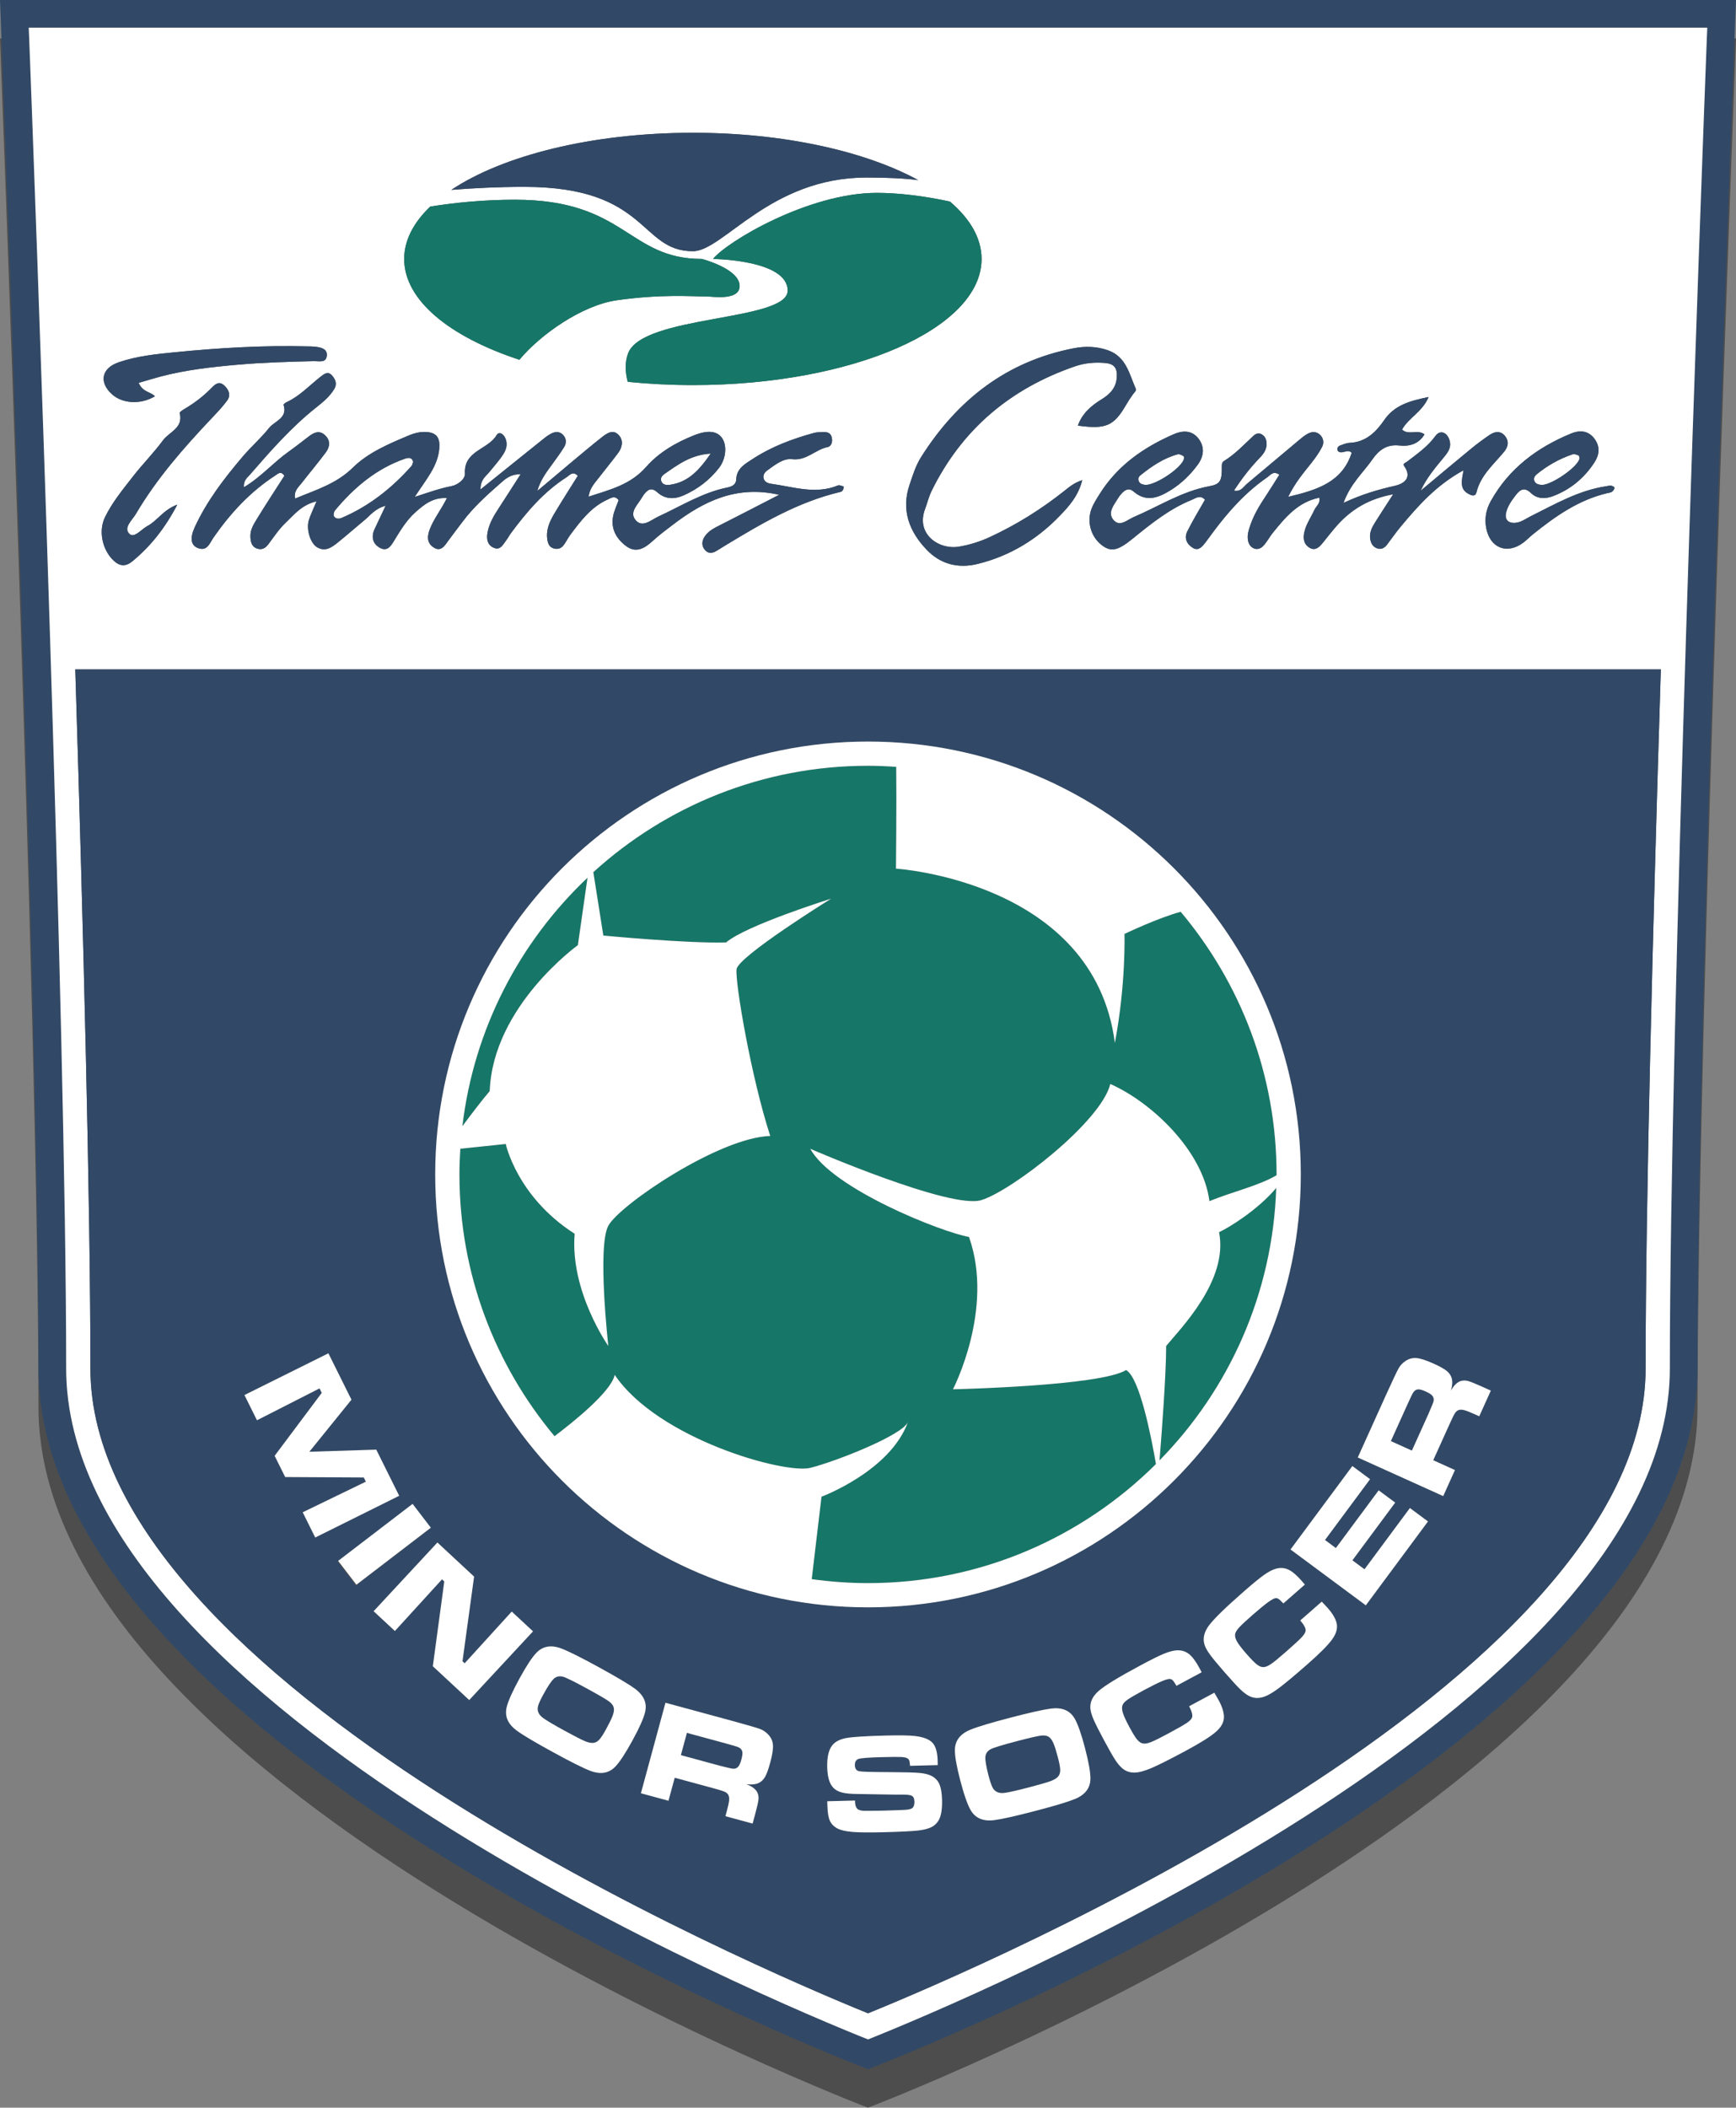 <?xml version="1.0" encoding="utf-8"?>
<!-- Generator: Adobe Illustrator 16.0.0, SVG Export Plug-In . SVG Version: 6.00 Build 0)  -->
<!DOCTYPE svg PUBLIC "-//W3C//DTD SVG 1.1//EN" "http://www.w3.org/Graphics/SVG/1.1/DTD/svg11.dtd">
<svg version="1.1" id="Layer_2" xmlns="http://www.w3.org/2000/svg" xmlns:xlink="http://www.w3.org/1999/xlink" x="0px" y="0px"
	 width="180.5px" height="219.094px" viewBox="0 0 180.5 219.094" enable-background="new 0 0 180.5 219.094" xml:space="preserve">
<rect x="0" y="0" width="180.5" height="219.094" fill="#808080" stroke="none"/>
<path opacity="0.4" d="M0,4c0,0,4,102.25,4,142.25s86.25,72.844,86.25,72.844s86.25-32.844,86.25-72.844S180.5,4,180.5,4H0z"/>
<g>
	<path fill="#314967" d="M0,0c0,0,4,102.25,4,142.25s86.25,72.844,86.25,72.844s86.25-32.844,86.25-72.844S180.5,0,180.5,0H0z
		 M173.62,142.25c0,35.305-73.74,65.906-83.37,69.749C80.629,208.157,6.88,177.538,6.88,142.25c0-35.758-3.231-122.188-3.887-139.37
		h174.514C176.851,20.062,173.62,106.492,173.62,142.25z"/>
	<path fill="#FFFFFF" d="M160.311,50.409c1.011,0.003,3.627-1.783,3.91-2.691c0.035-0.11-0.022-0.34-0.101-0.375
		c-0.188-0.085-0.441-0.174-0.619-0.114c-1.35,0.457-2.579,1.145-3.686,2.044c-0.242,0.196-0.418,0.457-0.261,0.766
		C159.7,50.326,160.008,50.386,160.311,50.409z"/>
	<path fill="#FFFFFF" d="M69.654,50.394c1.892-0.263,3.045-1.508,4.24-3.245c-2.076,0.132-3.413,1.156-4.777,2.098
		c-0.229,0.158-0.481,0.403-0.37,0.74C68.892,50.424,69.313,50.442,69.654,50.394z"/>
	<path fill="#FFFFFF" d="M119.08,50.407c1.02,0.04,3.541-1.589,3.983-2.591c0.052-0.118,0.056-0.363-0.009-0.403
		c-0.176-0.109-0.426-0.235-0.602-0.188c-1.461,0.398-2.69,1.231-3.854,2.164c-0.169,0.134-0.306,0.32-0.217,0.582
		C118.5,50.313,118.789,50.357,119.08,50.407z"/>
	<path fill="#FFFFFF" d="M42.093,47.687c-2.97,1.034-5.275,2.988-7.258,5.362c-0.121,0.145-0.194,0.472-0.113,0.612
		c0.162,0.281,0.51,0.301,0.793,0.179c2.857-1.217,5.228-3.098,7.276-5.405c0.09-0.102,0.106-0.268,0.165-0.42
		C42.841,47.483,42.397,47.582,42.093,47.687z"/>
	<path fill="#FFFFFF" d="M2.993,2.88C3.649,20.062,6.88,106.492,6.88,142.25c0,35.288,73.749,65.907,83.371,69.749
		c9.629-3.843,83.37-34.444,83.37-69.749c0-35.758,3.23-122.188,3.887-139.37H2.993z M163.362,45.061
		c0.836-0.343,1.751-0.348,2.416,0.542c0.638,0.855,0.502,1.703-0.018,2.495c-1.046,1.598-2.468,2.781-4.257,3.465
		c-0.793,0.303-1.647,0.334-2.313-0.304c-0.706-0.675-1.152-0.369-1.626,0.256c-0.407,0.538-0.797,1.076-0.961,1.745
		c-0.178,0.72,0.177,1.137,0.916,1.091c0.628-0.038,1.102-0.42,1.631-0.684c2.526-1.259,4.984-2.689,7.841-3.119
		c0.288-0.044,0.577-0.173,0.886,0.137c-0.142,0.526-0.473,0.511-0.742,0.573c-2.986,0.698-5.414,2.405-7.747,4.28
		c-0.348,0.28-0.656,0.612-1.014,0.876c-1.676,1.243-3.436,0.566-3.842-1.5c-0.189-0.973-0.034-1.918,0.462-2.808
		C156.891,48.694,159.832,46.511,163.362,45.061z M124.653,45.648c0.575,0.789,0.567,1.738-0.142,2.69
		c-0.759,1.022-1.675,1.915-2.756,2.592c-1.243,0.779-2.544,1.335-3.89,0.165c-0.438-0.379-0.817-0.23-1.167,0.122
		c-0.156,0.158-0.305,0.333-0.417,0.523c-0.417,0.694-1.127,1.478-0.569,2.234c0.661,0.896,1.456,0.077,2.173-0.229
		c2.595-1.104,4.987-2.671,7.836-3.197c1.192-0.22,1.331-0.578,1.317-2.104c-0.004-0.278,0.065-0.426,0.217-0.518
		c1.161-0.706,2.071-1.698,3.053-2.608c0.226-0.208,0.502-0.344,0.809-0.201c0.366,0.171,0.536,0.492,0.57,0.892
		c0.055,0.653-0.268,1.128-0.698,1.574c-0.983,1.019-1.851,2.128-2.691,3.418c0.732,0.146,0.982-0.4,1.34-0.698
		c1.829-1.525,3.646-3.065,5.474-4.594c0.284-0.238,0.578-0.48,0.905-0.646c0.42-0.212,0.875-0.212,1.24,0.142
		c0.36,0.351,0.413,0.839,0.21,1.239c-0.3,0.591-0.692,1.146-1.106,1.667c-0.834,1.047-1.704,2.064-2.422,3.536
		c3.054-0.72,5.625-1.544,6.603-4.583c-0.341-0.337-0.699-0.068-1.049-0.047c-0.24,0.015-0.443-0.093-0.447-0.355
		c-0.001-0.108,0.116-0.278,0.218-0.318c0.347-0.132,0.708-0.294,1.07-0.309c1.677-0.073,2.732-1.124,3.584-2.36
		c1.071-1.556,2.63-2,4.622-2.405c-0.659,1.553-2.07,2.144-2.764,3.383c0.674,0.641,1.588-0.057,2.336,0.499
		c-0.607,1.016-1.586,1.277-2.622,1.158c-1.313-0.15-2.137,0.494-2.801,1.451c-0.943,1.363-2.263,2.488-3.001,4.516
		c1.964-0.915,3.642-1.392,5.358-1.779c0.877-0.198,1.836-0.799,0.955-2.049c-0.188-0.268,0.134-0.333,0.28-0.446
		c1.06-0.815,2.156-1.565,2.968-2.686c0.487-0.672,1.213-0.378,1.461,0.442c0.235,0.775-0.186,1.289-0.613,1.808
		c-0.878,1.064-1.771,2.116-2.382,3.441c1.742-1.452,3.477-2.914,5.229-4.353c0.633-0.519,1.292-1.01,1.971-1.466
		c0.552-0.369,1.159-0.409,1.595,0.167c0.412,0.542,0.299,1.096-0.137,1.624c-1.077,1.306-2.424,2.424-2.855,4.186
		c-0.125,0.508-0.521,0.347-0.881,0.144c-0.886-0.5-0.66-1.345-0.469-2.424c-2.832,1.551-4.686,3.655-6.49,5.81
		c-0.526,0.627-0.989,1.307-1.488,1.955c-0.248,0.323-0.597,0.485-0.98,0.358c-0.463-0.154-0.684-0.541-0.749-1.019
		c-0.087-0.638,0.19-1.167,0.507-1.676c0.547-0.875,1.113-1.737,1.886-2.935c-2.539,0.472-4.3,1.556-5.769,3.168
		c-0.551,0.605-1.041,1.266-1.563,1.899c-0.344,0.418-0.743,0.827-1.321,0.515c-0.583-0.315-0.73-0.873-0.608-1.529
		c0.168-0.904,0.708-1.634,1.08-2.442c0.175-0.38,0.62-0.638,0.51-1.256c-2.221,0.443-3.532,2.04-4.834,3.641
		c-0.375,0.46-0.64,1.022-1.061,1.428c-0.557,0.536-1.345,0.208-1.515-0.564c-0.135-0.613,0.068-1.181,0.264-1.74
		c0.396-1.136,1.044-2.138,1.702-3.135c0.44-0.667,0.856-1.348,1.283-2.019c-0.649-0.443-0.924,0.042-1.254,0.269
		c-2.238,1.54-4.021,3.533-5.632,5.693c-0.267,0.358-0.521,0.727-0.795,1.08c-0.325,0.418-0.701,0.91-1.281,0.583
		c-0.632-0.355-0.966-1.005-0.622-1.705c0.557-1.13,1.221-2.206,1.847-3.315c-0.499-0.553-0.951-0.157-1.394,0.021
		c-2.314,0.936-4.229,2.486-6.139,4.037c-1.5,1.217-2.2,1.386-3.136,0.705c-1.146-0.835-1.647-2.413-1.134-3.793
		c0.205-0.552,0.539-1.063,0.854-1.567c1.847-2.959,4.574-4.853,7.701-6.214C123.224,44.623,124.088,44.872,124.653,45.648z
		 M115.17,36.4c1.921,0.661,2.235,2.442,2.909,3.98c0.105,0.243-0.125,0.393-0.253,0.571c-0.259,0.359-0.508,0.729-0.73,1.113
		c-1.273,2.211-2.101,2.584-5.025,2.176c0.461-1.287,1.419-2.092,2.495-2.749c0.891-0.543,1.491-1.221,1.556-2.291
		c0.058-0.956-0.276-1.394-1.242-1.473c-1.044-0.085-2.083,0-3.089,0.345c-6.724,2.312-11.777,6.549-14.931,12.965
		c-0.293,0.596-0.442,1.261-0.679,1.886c-0.98,2.587,1.433,4.262,3.541,3.899c1.091-0.188,2.152-0.512,3.182-0.988
		c2.789-1.291,5.368-2.905,7.769-4.812c0.505-0.4,0.983-0.824,1.854-1.112c-0.417,1.655-1.367,2.697-2.314,3.683
		c-2.366,2.462-5.186,4.19-8.538,5.021c-2.08,0.515-3.906,0.014-5.328-1.474c-1.791-1.874-2.671-4.105-1.775-6.747
		c0.334-0.987,0.636-1.99,1.199-2.878c3.754-5.93,8.871-9.956,15.881-11.317C112.836,35.97,113.998,35.996,115.17,36.4z
		 M87.135,50.459c0.158-0.065,0.399,0.073,0.59,0.114c-0.012,0.297-0.108,0.506-0.343,0.562c-4.348,1.022-8.136,3.245-11.898,5.524
		c-0.319,0.193-0.634,0.391-0.952,0.586c-0.415,0.253-0.847,0.351-1.21-0.046c-0.408-0.446-0.357-0.975-0.043-1.44
		c0.386-0.573,0.995-0.873,1.6-1.177c1.981-1.001,3.95-2.025,6.129-3.146c-4.437-1.02-7.849,0.674-11.048,3.111
		c-0.711,0.541-1.431,1.077-2.088,1.679c-0.836,0.765-1.728,1.317-2.774,0.538c-1.001-0.748-1.604-1.786-1.35-3.104
		c0.112-0.577,0.381-1.124,0.574-1.67c-0.407-0.524-0.79-0.225-1.187-0.043c-1.699,0.781-2.77,2.221-3.843,3.654
		c-0.268,0.356-0.451,0.777-0.731,1.122c-0.247,0.304-0.613,0.403-1.009,0.28c-0.41-0.127-0.559-0.456-0.63-0.836
		c-0.19-1.025,0.203-1.916,0.701-2.754c0.793-1.334,1.634-2.639,2.453-3.952c-0.521-0.542-0.866-0.046-1.167,0.146
		c-2.361,1.51-4.148,3.604-5.794,5.83c-0.176,0.239-0.31,0.51-0.492,0.745c-0.31,0.4-0.576,1.008-1.2,0.791
		c-0.766-0.266-0.862-0.959-0.722-1.67c0.175-0.893,0.626-1.664,1.118-2.417c0.723-1.107,1.433-2.222,2.315-3.594
		c-1.118,0-1.644,0.542-2.143,0.978c-1.4,1.225-2.787,2.475-3.909,3.979c-0.49,0.656-0.995,1.301-1.476,1.965
		c-0.355,0.49-0.72,1.119-1.405,0.758c-0.755-0.398-0.842-1.083-0.527-1.92c0.425-1.131,1.192-2.054,1.792-3.276
		c-1.452-0.09-2.4,0.687-3.3,1.497c-0.893,0.804-1.518,1.834-2.138,2.852c-0.366,0.601-0.736,1.261-1.542,0.813
		c-0.742-0.414-0.907-1.14-0.539-1.936c0.333-0.72,0.676-1.436,1.146-2.43c-1.118,0.307-1.584,0.99-2.174,1.478
		c-0.919,0.757-1.812,1.55-2.739,2.296c-0.643,0.517-1.328,1.063-2.212,0.54c-0.706-0.417-1.146-1.883-0.856-2.814
		c0.173-0.557,0.438-1.085,0.8-1.962c-1.559,0.375-2.33,1.397-3.188,2.205c-0.698,0.656-1.238,1.484-1.82,2.257
		c-0.301,0.399-0.652,0.612-1.139,0.462c-0.609-0.187-0.703-0.696-0.728-1.244c-0.034-0.72,0.341-1.298,0.685-1.861
		c0.924-1.515,1.903-2.998,2.846-4.47c-0.367-0.549-0.665-0.212-0.947-0.03c-2.605,1.688-4.662,3.92-6.423,6.451
		c-0.403,0.578-0.647,1.483-1.652,1.077c-0.695-0.282-0.814-1.028-0.303-2.142c1.254-2.732,3.073-5.095,5.006-7.367
		c0.868-1.02,1.891-1.912,2.724-2.958c0.581-0.73,1.96-1.01,1.51-2.409c-0.017-0.054,0.183-0.213,0.307-0.271
		c1.378-0.636,2.395-1.753,3.563-2.667c0.364-0.284,0.754-0.578,1.157-0.125c0.358,0.402,0.572,0.874,0.241,1.424
		c-0.472,0.783-1.176,1.36-1.866,1.906c-2.586,2.052-4.745,4.513-6.894,6.989c-0.28,0.322-0.688,0.583-0.634,1.313
		c1.784-1.06,3.075-2.583,4.664-3.708c0.729-0.516,1.426-1.077,2.139-1.615c0.513-0.387,1.06-0.609,1.612-0.107
		c0.607,0.552,0.544,1.215,0.102,1.808c-0.8,1.073-1.666,2.099-2.488,3.157c-0.348,0.448-0.861,0.836-0.704,1.641
		c2.146-0.9,4.282-1.517,6.005-3.215c1.585-1.563,3.707-2.458,5.774-3.329c0.632-0.266,1.273-0.431,1.954-0.369
		c1.014,0.094,1.339,0.641,1.26,1.678c-0.145,1.89-1.371,3.227-2.554,5.064c1.482-0.481,2.624-0.893,3.81-1.118
		c0.692-0.131,1.441-0.751,1.409-1.296c-0.14-2.407,2.401-2.493,3.283-3.996c0.278-0.474,0.78-0.104,0.957,0.403
		c0.286,0.818-0.134,1.442-0.583,2.043c-0.356,0.478-0.754,0.922-1.127,1.388c-0.358,0.445-0.922,0.763-0.91,1.798
		c2.229-1.792,4.249-3.419,6.273-5.039c0.347-0.278,0.695-0.577,1.088-0.774c0.409-0.207,0.879-0.236,1.231,0.151
		c0.339,0.371,0.361,0.834,0.112,1.24c-0.388,0.633-0.834,1.232-1.272,1.833c-0.601,0.824-1.217,1.636-1.521,2.743
		c1.204-1.014,2.405-2.031,3.613-3.039c1.029-0.859,2.054-1.724,3.107-2.553c0.533-0.421,1.185-0.858,1.769-0.181
		c0.492,0.571,0.326,1.275-0.109,1.855c-0.669,0.893-1.381,1.755-2.063,2.639c-0.401,0.521-0.874,1.006-0.99,1.876
		c2.219-0.729,4.346-1.225,5.99-3.1c1.307-1.492,3.106-2.54,5.001-3.287c1.4-0.552,2.353-0.442,2.873,0.278
		c0.541,0.751,0.446,2.158-0.312,3.133c-0.975,1.254-2.225,2.201-3.673,2.842c-0.935,0.414-1.909,0.423-2.725-0.313
		c-0.65-0.586-1.054-0.253-1.449,0.285c-0.044,0.059-0.084,0.124-0.119,0.188c-0.416,0.757-1.386,1.55-0.724,2.38
		c0.715,0.898,1.64,0.005,2.394-0.342c2.362-1.085,4.584-2.496,7.182-3.019c0.468-0.095,0.891-0.301,0.91-0.829
		c0.041-1.172,0.944-1.634,1.74-2.153c1.949-1.271,4.108-2.073,6.34-2.688c0.282-0.078,0.59-0.072,0.887-0.086
		c0.379-0.017,0.771,0.011,0.927,0.429c0.176,0.475,0.046,1.04-0.406,1.13c-1.277,0.259-2.172,1.438-3.682,1.254
		c-0.906-0.111-1.799,0.605-2.589,1.178c-0.257,0.187-0.434,0.456-0.381,0.757c0.071,0.419,0.419,0.573,0.815,0.627
		C82.503,50.61,84.793,51.428,87.135,50.459z M102.059,26.917c0,7.242-13.439,13.113-30.018,13.113c-2.33,0-4.595-0.12-6.772-0.339
		c-0.284-1.068-0.295-2.08,0.038-2.962c1.517-4.014,16.592-3.3,16.592-6.519s-7.76-3.293-7.76-3.293
		c1.427-1.784,9.901-6.869,17.038-6.869c2.193,0,4.875,0.313,7.596,0.905C100.868,22.743,102.059,24.769,102.059,26.917z
		 M42.025,26.917c0-1.943,0.975-3.785,2.71-5.444c2.747-0.442,5.804-0.712,8.796-0.712c11.552,0,11.73,6.156,19.447,6.156
		c0,0,3.924,1.018,3.924,2.81c0,1.561-2.809,1.092-3.434,1.092c-1.625,0-4.632-0.267-9.314,0.39
		c-3.66,0.513-7.995,3.598-10.151,6.188C46.73,35.005,42.025,31.202,42.025,26.917z M90.102,18.455
		c-10.076,0-14.902,7.659-18.061,7.659c-5.574,0-4.593-6.69-17.528-6.69c-2.698,0-5.241,0.127-7.586,0.314
		c5.362-3.573,14.604-5.934,25.114-5.934c9.48,0,17.929,1.922,23.43,4.92C94.01,18.537,92.271,18.455,90.102,18.455z M12.321,37.667
		c1.913-0.661,3.929-0.858,5.9-1.053c4.585-0.452,9.192-0.729,13.809-0.605c0.224,0.006,0.448,0,0.669,0.024
		c0.61,0.066,1.346,0.194,1.282,0.929c-0.069,0.802-0.8,0.565-1.402,0.581c-2.597,0.066-5.198,0.136-7.784,0.361
		c-2.731,0.238-5.465,0.54-8.13,1.246c-0.711,0.188-1.414,0.407-2.244,0.648c0.397,0.976,1.235,0.92,1.687,1.397
		c-1.463,0.873-3.343,0.785-4.445-0.194C10.254,39.749,10.553,38.278,12.321,37.667z M10.916,53.762
		c0.752-1.55,1.854-2.875,2.901-4.224c1.002-1.291,2.166-2.459,3.134-3.773c0.647-0.878,2.146-1.275,1.73-2.83
		c-0.024-0.089,0.293-0.301,0.479-0.411c1.03-0.609,1.977-1.32,2.813-2.18c0.372-0.382,0.785-0.775,1.328-0.286
		c0.482,0.435,0.737,1.006,0.313,1.585c-0.481,0.656-1.052,1.248-1.613,1.841c-2.918,3.084-5.711,6.267-7.877,9.944
		c-0.386,0.653-1.329,1.431-0.666,2.07c0.509,0.49,1.246-0.493,1.88-0.826c1.024-0.537,1.627-1.675,3.1-2.218
		c-1.301,2.478-2.792,4.338-4.677,5.894c-0.685,0.564-1.314,0.538-1.971-0.096C10.639,57.143,10.215,55.206,10.916,53.762z
		 M171.101,142.25c0,32.772-69.036,62.232-80.85,67.032C78.437,204.479,9.4,175.005,9.4,142.25c0-17.023-0.734-45.578-1.573-72.667
		h164.858C171.842,96.78,171.101,125.114,171.101,142.25z"/>
	<path fill="#314967" d="M76.643,181.572c-0.138-0.048-0.537-0.163-1.197-0.348l-4.025-1.093l-0.628,2.316l4.031,1.094
		c0.707,0.178,1.129,0.278,1.268,0.304s0.265,0.021,0.377-0.012c0.146-0.045,0.264-0.137,0.356-0.277s0.181-0.366,0.266-0.679
		c0.084-0.308,0.117-0.546,0.101-0.713s-0.086-0.305-0.21-0.412C76.894,181.68,76.78,181.619,76.643,181.572z"/>
	<path fill="#314967" d="M9.4,142.25c0,32.755,69.037,62.229,80.851,67.032c11.813-4.8,80.85-34.26,80.85-67.032
		c0-17.136,0.741-45.47,1.585-72.667H7.827C8.666,96.672,9.4,125.227,9.4,142.25z M45.004,173.207l1.19-8.815l-0.235-0.219
		l-4.9,5.37l-2.213-2.056l6.634-7.143l3.814,3.543l-1.206,8.802l0.225,0.209l4.895-5.376l2.213,2.057l-6.634,7.142L45.004,173.207z
		 M63.966,183.652c-0.671,0.69-1.542,0.83-2.613,0.417c-0.744-0.287-2.03-0.932-3.859-1.933c-1.863-1.019-3.116-1.764-3.759-2.235
		c-0.925-0.68-1.277-1.488-1.057-2.426c0.151-0.645,0.602-1.651,1.352-3.021c0.713-1.303,1.299-2.19,1.757-2.661
		c0.671-0.69,1.542-0.83,2.614-0.418c0.739,0.285,2.034,0.935,3.884,1.946c1.846,1.011,3.09,1.751,3.733,2.223
		c0.925,0.68,1.277,1.488,1.058,2.426c-0.152,0.645-0.592,1.633-1.321,2.965C65.023,182.271,64.427,183.177,63.966,183.652z
		 M80.079,183.237c-0.186,0.685-0.365,1.177-0.537,1.475c-0.173,0.299-0.402,0.513-0.689,0.642c-0.309,0.139-0.729,0.178-1.26,0.117
		c0.589,0.209,0.975,0.499,1.155,0.868c0.103,0.221,0.141,0.464,0.113,0.73c-0.028,0.266-0.152,0.806-0.373,1.619l-0.238,0.875
		l-2.825-0.767l0.136-0.504c0.142-0.523,0.224-0.902,0.246-1.136s-0.004-0.424-0.078-0.572c-0.076-0.139-0.203-0.248-0.381-0.329
		c-0.178-0.08-0.563-0.201-1.156-0.361l-4.039-1.097l-0.649,2.392l-2.867-0.778l2.554-9.407l6.926,1.88
		c1.625,0.446,2.594,0.729,2.908,0.846s0.595,0.308,0.844,0.572c0.3,0.313,0.464,0.678,0.495,1.093
		C80.395,181.81,80.3,182.424,80.079,183.237z M97.634,189.158c-0.177,0.333-0.429,0.585-0.755,0.756
		c-0.327,0.17-0.789,0.292-1.387,0.364c-0.641,0.074-1.837,0.134-3.588,0.18c-1.466,0.038-2.55,0.028-3.251-0.029
		c-0.702-0.058-1.231-0.18-1.588-0.366c-0.372-0.199-0.633-0.469-0.782-0.808c-0.149-0.339-0.233-0.858-0.251-1.558l-0.012-0.457
		l2.877-0.075c0.008,0.48,0.113,0.787,0.317,0.92c0.145,0.087,0.331,0.136,0.558,0.146c0.226,0.011,0.939,0.005,2.139-0.017
		c1.256-0.037,2.01-0.065,2.262-0.084s0.451-0.061,0.597-0.127c0.216-0.096,0.319-0.344,0.309-0.743
		c-0.007-0.29-0.09-0.482-0.247-0.576s-0.474-0.139-0.95-0.136c-0.367,0.01-1.143,0.001-2.33-0.024
		c-1.215-0.025-2.006-0.038-2.373-0.038c-0.714-0.006-1.265-0.059-1.651-0.161c-0.386-0.102-0.689-0.275-0.91-0.522
		c-0.377-0.409-0.579-1.104-0.604-2.084c-0.029-1.1,0.161-1.881,0.567-2.344c0.31-0.36,0.794-0.599,1.453-0.713
		c0.659-0.115,2.002-0.199,4.029-0.252c1.433-0.037,2.44-0.023,3.023,0.042c0.898,0.101,1.519,0.333,1.861,0.698
		s0.526,0.99,0.549,1.875c0.002,0.081,0.004,0.233,0.005,0.457l-2.877,0.075c-0.017-0.271-0.044-0.456-0.082-0.555
		c-0.039-0.1-0.111-0.179-0.217-0.237c-0.13-0.073-0.357-0.116-0.682-0.129s-1.01-0.006-2.057,0.021
		c-1.261,0.033-2.029,0.093-2.302,0.178c-0.274,0.086-0.407,0.308-0.397,0.664c0.009,0.343,0.153,0.549,0.431,0.618
		c0.23,0.056,1.281,0.088,3.153,0.096c1.577,0.007,2.631,0.035,3.163,0.085c0.532,0.051,0.958,0.162,1.277,0.335
		c0.363,0.205,0.623,0.492,0.78,0.862c0.157,0.369,0.245,0.904,0.263,1.604C97.975,188.019,97.869,188.704,97.634,189.158z
		 M111.76,187.008c-0.738,0.301-2.116,0.715-4.134,1.242c-2.054,0.537-3.477,0.855-4.268,0.954c-1.14,0.141-1.951-0.206-2.435-1.039
		c-0.331-0.573-0.695-1.614-1.09-3.125c-0.375-1.438-0.559-2.484-0.549-3.142c0.015-0.963,0.553-1.662,1.615-2.098
		c0.733-0.3,2.12-0.717,4.16-1.25c2.036-0.532,3.449-0.848,4.241-0.946c1.139-0.141,1.95,0.206,2.434,1.039
		c0.332,0.572,0.69,1.594,1.074,3.063c0.386,1.475,0.573,2.542,0.564,3.204C113.36,185.873,112.822,186.572,111.76,187.008z
		 M126.441,180.011c-0.552,0.491-1.605,1.154-3.161,1.99c-1.636,0.879-2.817,1.474-3.546,1.784c-0.728,0.31-1.315,0.47-1.765,0.479
		c-0.402,0.005-0.756-0.089-1.06-0.282s-0.608-0.519-0.914-0.977c-0.247-0.369-0.645-1.063-1.192-2.083
		c-0.534-0.994-0.9-1.721-1.1-2.182c-0.198-0.461-0.309-0.842-0.331-1.144c-0.054-0.674,0.241-1.287,0.884-1.841
		c0.644-0.554,2.071-1.426,4.286-2.615c1.106-0.595,1.926-1.002,2.456-1.223c0.53-0.22,0.981-0.341,1.354-0.362
		c0.489-0.025,0.911,0.101,1.265,0.378c0.354,0.277,0.721,0.768,1.1,1.473c0.021,0.038,0.095,0.182,0.224,0.431l-2.617,1.406
		c-0.165-0.278-0.286-0.459-0.36-0.543c-0.075-0.084-0.165-0.139-0.271-0.163c-0.147-0.034-0.436,0.038-0.864,0.217
		c-0.428,0.179-1.056,0.49-1.881,0.934c-0.818,0.439-1.375,0.762-1.67,0.967c-0.296,0.204-0.48,0.395-0.554,0.569
		c-0.088,0.209-0.082,0.479,0.018,0.809c0.099,0.331,0.323,0.821,0.673,1.471c0.349,0.65,0.622,1.094,0.82,1.331
		c0.197,0.237,0.405,0.372,0.624,0.406c0.207,0.034,0.481-0.016,0.822-0.15c0.342-0.135,0.919-0.421,1.732-0.857
		c1.002-0.539,1.661-0.914,1.977-1.127s0.501-0.407,0.558-0.584c0.076-0.229-0.025-0.615-0.306-1.157l2.617-1.406
		c0.242,0.411,0.396,0.677,0.461,0.798c0.356,0.663,0.536,1.233,0.539,1.713C127.267,179.006,126.994,179.52,126.441,180.011z
		 M138.517,170.397c-0.428,0.603-1.307,1.485-2.636,2.649c-1.396,1.223-2.415,2.066-3.055,2.532
		c-0.641,0.465-1.178,0.752-1.613,0.861c-0.392,0.096-0.757,0.083-1.096-0.037c-0.34-0.12-0.71-0.369-1.109-0.747
		c-0.324-0.305-0.867-0.893-1.629-1.763c-0.743-0.849-1.264-1.476-1.561-1.88s-0.49-0.751-0.579-1.04
		c-0.203-0.645-0.054-1.309,0.449-1.992s1.699-1.854,3.591-3.509c0.945-0.828,1.652-1.408,2.12-1.742
		c0.467-0.333,0.88-0.552,1.237-0.656c0.472-0.134,0.91-0.105,1.318,0.085c0.407,0.19,0.874,0.587,1.4,1.188
		c0.028,0.032,0.134,0.156,0.314,0.37l-2.234,1.957c-0.225-0.234-0.382-0.384-0.474-0.449c-0.093-0.065-0.192-0.098-0.3-0.099
		c-0.152,0-0.417,0.136-0.794,0.405c-0.377,0.271-0.919,0.715-1.624,1.332c-0.699,0.611-1.169,1.05-1.411,1.315
		s-0.379,0.492-0.412,0.679c-0.038,0.224,0.027,0.485,0.198,0.785s0.499,0.728,0.985,1.282c0.486,0.556,0.852,0.927,1.098,1.113
		s0.479,0.272,0.699,0.257c0.21-0.014,0.466-0.124,0.769-0.331c0.302-0.208,0.801-0.616,1.495-1.225
		c0.856-0.749,1.414-1.263,1.674-1.541c0.26-0.277,0.397-0.509,0.413-0.693c0.022-0.241-0.163-0.595-0.557-1.06l2.234-1.957
		c0.328,0.346,0.538,0.571,0.629,0.675c0.495,0.566,0.799,1.082,0.909,1.548C139.095,169.233,138.944,169.795,138.517,170.397z
		 M144.126,144.968c0.698-1.534,1.13-2.446,1.296-2.737c0.165-0.291,0.398-0.538,0.699-0.742c0.356-0.246,0.742-0.352,1.157-0.315
		s1.006,0.228,1.774,0.574c0.646,0.292,1.104,0.547,1.371,0.764c0.267,0.218,0.441,0.479,0.524,0.782
		c0.087,0.326,0.059,0.747-0.085,1.262c0.301-0.548,0.647-0.883,1.041-1.003c0.233-0.066,0.479-0.065,0.738,0.005
		c0.259,0.069,0.771,0.278,1.54,0.625l0.826,0.373l-1.205,2.668l-0.476-0.214c-0.494-0.224-0.855-0.364-1.082-0.423
		c-0.228-0.058-0.42-0.063-0.577-0.014c-0.149,0.053-0.278,0.16-0.386,0.323s-0.288,0.524-0.54,1.084l-1.723,3.813l2.258,1.021
		l-1.223,2.707l-8.884-4.013L144.126,144.968z M142.452,153.762l-4.687,6.321l1.13,0.838l4.449-6l1.721,1.275l-4.449,6l1.256,0.932
		l4.722-6.367l1.881,1.396l-6.465,8.719l-7.83-5.806l6.432-8.673L142.452,153.762z M90.25,77.083c24.853,0,45,20.147,45,45
		c0,24.853-20.147,45-45,45c-24.853,0-45-20.147-45-45C45.25,97.23,65.397,77.083,90.25,77.083z M44.742,158.882l-7.736,5.931
		l-1.899-2.477l7.736-5.931L44.742,158.882z M34.145,140.677l2.396,4.821l-4.376,5.412l6.956-0.219l2.384,4.796l-8.729,4.338
		l-1.303-2.622l6.567-3.184l-0.216-0.436l-8.172-0.045l-1.097-2.206l4.899-6.542l-0.232-0.467l-6.504,3.313l-1.303-2.622
		L34.145,140.677z"/>
	<path fill="#314967" d="M63.331,176.869c-0.293-0.218-1.046-0.657-2.257-1.32c-1.383-0.756-2.233-1.176-2.552-1.258
		c-0.368-0.092-0.681-0.021-0.939,0.215c-0.259,0.235-0.625,0.785-1.098,1.649c-0.286,0.522-0.465,0.915-0.539,1.179
		c-0.133,0.491,0.046,0.913,0.538,1.264c0.361,0.262,1.101,0.699,2.22,1.313c1.048,0.573,1.756,0.936,2.124,1.088
		c0.367,0.152,0.669,0.209,0.907,0.171c0.214-0.034,0.411-0.15,0.59-0.349s0.41-0.556,0.693-1.073
		c0.336-0.614,0.562-1.077,0.678-1.388c0.116-0.312,0.16-0.569,0.131-0.775C63.79,177.325,63.624,177.087,63.331,176.869z"/>
	<path fill="#314967" d="M149.068,145.405c-0.021-0.15-0.093-0.282-0.217-0.396c-0.123-0.113-0.333-0.236-0.628-0.37
		c-0.291-0.131-0.52-0.202-0.688-0.212c-0.168-0.011-0.314,0.036-0.44,0.142c-0.086,0.076-0.164,0.178-0.232,0.307
		c-0.068,0.128-0.246,0.504-0.532,1.127l-1.717,3.801l2.187,0.987l1.72-3.808c0.287-0.669,0.454-1.07,0.501-1.203
		S149.084,145.522,149.068,145.405z"/>
	<path fill="#314967" d="M109.545,181.246c-0.129-0.306-0.274-0.523-0.437-0.653c-0.205-0.163-0.489-0.223-0.852-0.18
		c-0.363,0.043-1.212,0.239-2.548,0.588c-1.524,0.399-2.431,0.678-2.719,0.837c-0.331,0.185-0.51,0.452-0.536,0.801
		c-0.027,0.349,0.084,1,0.333,1.953c0.151,0.576,0.29,0.985,0.417,1.228c0.24,0.449,0.66,0.632,1.259,0.55
		c0.442-0.058,1.281-0.247,2.516-0.569c1.156-0.303,1.92-0.524,2.291-0.666s0.631-0.308,0.777-0.498
		c0.133-0.173,0.195-0.392,0.189-0.659c-0.006-0.267-0.083-0.686-0.232-1.256C109.827,182.043,109.674,181.552,109.545,181.246z"/>
	<polygon fill="#FFFFFF" points="33.223,144.324 33.455,144.791 28.556,151.333 29.652,153.539 37.825,153.584 38.041,154.02 
		31.473,157.203 32.776,159.825 41.505,155.487 39.122,150.691 32.166,150.91 36.542,145.498 34.145,140.677 25.416,145.015 
		26.719,147.637 	"/>
	
		<rect x="35.051" y="159.048" transform="matrix(-0.794 0.608 -0.608 -0.794 169.328 263.779)" fill="#FFFFFF" width="9.748" height="3.121"/>
	<polygon fill="#FFFFFF" points="53.208,167.522 48.313,172.898 48.087,172.689 49.293,163.888 45.479,160.345 38.846,167.487 
		41.059,169.543 45.959,164.173 46.194,164.392 45.004,173.207 48.787,176.721 55.421,169.579 	"/>
	<path fill="#FFFFFF" d="M66.018,175.544c-0.643-0.472-1.888-1.212-3.733-2.223c-1.85-1.012-3.145-1.661-3.884-1.946
		c-1.071-0.412-1.943-0.272-2.614,0.418c-0.458,0.471-1.044,1.358-1.757,2.661c-0.75,1.37-1.2,2.377-1.352,3.021
		c-0.22,0.938,0.132,1.746,1.057,2.426c0.643,0.472,1.896,1.217,3.759,2.235c1.829,1.001,3.116,1.646,3.859,1.933
		c1.071,0.413,1.942,0.273,2.613-0.417c0.461-0.476,1.057-1.381,1.788-2.718c0.729-1.332,1.169-2.32,1.321-2.965
		C67.295,177.032,66.943,176.224,66.018,175.544z M63.696,178.359c-0.116,0.311-0.342,0.773-0.678,1.388
		c-0.283,0.518-0.515,0.875-0.693,1.073s-0.375,0.314-0.59,0.349c-0.238,0.038-0.54-0.019-0.907-0.171
		c-0.368-0.152-1.075-0.515-2.124-1.088c-1.119-0.613-1.859-1.051-2.22-1.313c-0.492-0.351-0.671-0.772-0.538-1.264
		c0.074-0.264,0.253-0.656,0.539-1.179c0.473-0.864,0.839-1.414,1.098-1.649c0.259-0.235,0.572-0.307,0.939-0.215
		c0.318,0.082,1.169,0.502,2.552,1.258c1.211,0.663,1.963,1.103,2.257,1.32c0.293,0.218,0.458,0.456,0.496,0.715
		C63.855,177.79,63.812,178.048,63.696,178.359z"/>
	<path fill="#FFFFFF" d="M79.026,179.729c-0.313-0.117-1.283-0.399-2.908-0.846l-6.926-1.88l-2.554,9.407l2.867,0.778l0.649-2.392
		l4.039,1.097c0.593,0.16,0.978,0.281,1.156,0.361c0.178,0.081,0.305,0.19,0.381,0.329c0.073,0.148,0.099,0.339,0.078,0.572
		s-0.104,0.612-0.246,1.136l-0.136,0.504l2.825,0.767l0.238-0.875c0.221-0.813,0.345-1.354,0.373-1.619
		c0.028-0.267-0.01-0.51-0.113-0.73c-0.181-0.369-0.566-0.659-1.155-0.868c0.531,0.061,0.951,0.021,1.26-0.117
		c0.287-0.129,0.516-0.343,0.689-0.642c0.172-0.298,0.351-0.79,0.537-1.475c0.221-0.813,0.316-1.428,0.286-1.843
		c-0.031-0.415-0.195-0.779-0.495-1.093C79.621,180.037,79.339,179.847,79.026,179.729z M77.091,182.878
		c-0.084,0.313-0.173,0.538-0.266,0.679s-0.211,0.232-0.356,0.277c-0.112,0.033-0.238,0.037-0.377,0.012s-0.561-0.126-1.268-0.304
		l-4.031-1.094l0.628-2.316l4.025,1.093c0.66,0.185,1.059,0.3,1.197,0.348c0.138,0.047,0.251,0.107,0.339,0.181
		c0.124,0.107,0.194,0.245,0.21,0.412S77.175,182.57,77.091,182.878z"/>
	<path fill="#FFFFFF" d="M96.908,184.634c-0.319-0.173-0.745-0.284-1.277-0.335c-0.532-0.05-1.586-0.078-3.163-0.085
		c-1.872-0.008-2.923-0.04-3.153-0.096c-0.278-0.069-0.421-0.275-0.431-0.618c-0.009-0.356,0.123-0.578,0.397-0.664
		c0.273-0.085,1.042-0.145,2.302-0.178c1.047-0.027,1.733-0.034,2.057-0.021s0.551,0.056,0.682,0.129
		c0.106,0.059,0.179,0.138,0.217,0.237c0.038,0.099,0.065,0.284,0.082,0.555l2.877-0.075c-0.001-0.224-0.002-0.376-0.005-0.457
		c-0.023-0.885-0.206-1.51-0.549-1.875s-0.963-0.598-1.861-0.698c-0.583-0.065-1.59-0.079-3.023-0.042
		c-2.027,0.053-3.371,0.137-4.029,0.252c-0.659,0.114-1.144,0.353-1.453,0.713c-0.407,0.463-0.596,1.244-0.567,2.344
		c0.026,0.98,0.227,1.675,0.604,2.084c0.221,0.247,0.524,0.421,0.91,0.522c0.386,0.103,0.937,0.155,1.651,0.161
		c0.367,0,1.158,0.013,2.373,0.038c1.187,0.025,1.963,0.034,2.33,0.024c0.476-0.003,0.793,0.042,0.95,0.136s0.24,0.286,0.247,0.576
		c0.01,0.399-0.093,0.647-0.309,0.743c-0.146,0.066-0.345,0.108-0.597,0.127s-1.006,0.047-2.262,0.084
		c-1.2,0.021-1.913,0.027-2.139,0.017c-0.227-0.011-0.413-0.06-0.558-0.146c-0.204-0.133-0.309-0.439-0.317-0.92l-2.877,0.075
		l0.012,0.457c0.018,0.699,0.102,1.219,0.251,1.558c0.149,0.339,0.41,0.608,0.782,0.808c0.357,0.187,0.887,0.309,1.588,0.366
		c0.701,0.058,1.785,0.067,3.251,0.029c1.751-0.046,2.947-0.105,3.588-0.18c0.598-0.072,1.061-0.194,1.387-0.364
		c0.326-0.171,0.578-0.423,0.755-0.756c0.235-0.454,0.341-1.14,0.317-2.059c-0.018-0.699-0.106-1.234-0.263-1.604
		C97.531,185.126,97.271,184.839,96.908,184.634z"/>
	<path fill="#FFFFFF" d="M111.735,178.644c-0.483-0.833-1.295-1.18-2.434-1.039c-0.792,0.099-2.205,0.414-4.241,0.946
		c-2.04,0.533-3.427,0.95-4.16,1.25c-1.063,0.436-1.601,1.135-1.615,2.098c-0.01,0.657,0.174,1.704,0.549,3.142
		c0.395,1.511,0.759,2.552,1.09,3.125c0.483,0.833,1.295,1.18,2.435,1.039c0.791-0.099,2.214-0.417,4.268-0.954
		c2.018-0.527,3.396-0.941,4.134-1.242c1.063-0.436,1.601-1.135,1.614-2.098c0.009-0.662-0.179-1.729-0.564-3.204
		C112.426,180.237,112.067,179.216,111.735,178.644z M110.047,184.636c-0.146,0.19-0.406,0.356-0.777,0.498
		s-1.135,0.363-2.291,0.666c-1.234,0.322-2.073,0.512-2.516,0.569c-0.599,0.082-1.019-0.101-1.259-0.55
		c-0.127-0.242-0.266-0.651-0.417-1.228c-0.249-0.953-0.36-1.604-0.333-1.953c0.026-0.349,0.205-0.616,0.536-0.801
		c0.288-0.159,1.194-0.438,2.719-0.837c1.336-0.349,2.185-0.545,2.548-0.588c0.362-0.043,0.646,0.017,0.852,0.18
		c0.162,0.13,0.308,0.348,0.437,0.653s0.282,0.797,0.459,1.475c0.149,0.57,0.227,0.989,0.232,1.256
		C110.242,184.244,110.18,184.463,110.047,184.636z"/>
	<path fill="#FFFFFF" d="M126.259,175.958l-2.617,1.406c0.28,0.542,0.382,0.928,0.306,1.157c-0.057,0.177-0.242,0.371-0.558,0.584
		s-0.975,0.588-1.977,1.127c-0.813,0.437-1.391,0.723-1.732,0.857c-0.341,0.135-0.615,0.185-0.822,0.15
		c-0.219-0.034-0.427-0.169-0.624-0.406c-0.198-0.237-0.472-0.681-0.82-1.331c-0.35-0.649-0.574-1.14-0.673-1.471
		c-0.1-0.33-0.105-0.6-0.018-0.809c0.073-0.175,0.258-0.365,0.554-0.569c0.295-0.205,0.852-0.527,1.67-0.967
		c0.825-0.443,1.453-0.755,1.881-0.934c0.429-0.179,0.717-0.251,0.864-0.217c0.105,0.024,0.195,0.079,0.271,0.163
		c0.074,0.084,0.195,0.265,0.36,0.543l2.617-1.406c-0.129-0.249-0.203-0.393-0.224-0.431c-0.379-0.705-0.745-1.195-1.1-1.473
		c-0.354-0.277-0.775-0.403-1.265-0.378c-0.372,0.021-0.823,0.143-1.354,0.362c-0.53,0.221-1.35,0.628-2.456,1.223
		c-2.215,1.189-3.643,2.062-4.286,2.615c-0.643,0.554-0.938,1.167-0.884,1.841c0.022,0.302,0.133,0.683,0.331,1.144
		c0.199,0.461,0.565,1.188,1.1,2.182c0.548,1.02,0.945,1.714,1.192,2.083c0.306,0.458,0.61,0.783,0.914,0.977
		s0.657,0.287,1.06,0.282c0.449-0.009,1.037-0.169,1.765-0.479c0.729-0.311,1.91-0.905,3.546-1.784
		c1.556-0.836,2.609-1.499,3.161-1.99c0.553-0.491,0.825-1.005,0.817-1.542c-0.003-0.479-0.183-1.05-0.539-1.713
		C126.654,176.635,126.501,176.369,126.259,175.958z"/>
	<path fill="#FFFFFF" d="M138.059,167.164c-0.091-0.104-0.301-0.329-0.629-0.675l-2.234,1.957c0.394,0.465,0.579,0.818,0.557,1.06
		c-0.016,0.185-0.153,0.416-0.413,0.693c-0.26,0.278-0.817,0.792-1.674,1.541c-0.694,0.608-1.193,1.017-1.495,1.225
		c-0.303,0.207-0.559,0.317-0.769,0.331c-0.221,0.016-0.453-0.07-0.699-0.257s-0.611-0.558-1.098-1.113
		c-0.486-0.555-0.814-0.982-0.985-1.282s-0.236-0.562-0.198-0.785c0.033-0.187,0.17-0.413,0.412-0.679s0.712-0.704,1.411-1.315
		c0.705-0.617,1.247-1.062,1.624-1.332c0.377-0.27,0.642-0.405,0.794-0.405c0.107,0.001,0.207,0.033,0.3,0.099
		c0.092,0.065,0.249,0.215,0.474,0.449l2.234-1.957c-0.181-0.214-0.286-0.338-0.314-0.37c-0.526-0.602-0.993-0.998-1.4-1.188
		c-0.408-0.19-0.847-0.219-1.318-0.085c-0.357,0.104-0.771,0.323-1.237,0.656c-0.468,0.334-1.175,0.914-2.12,1.742
		c-1.892,1.655-3.088,2.825-3.591,3.509s-0.652,1.348-0.449,1.992c0.089,0.289,0.282,0.636,0.579,1.04s0.817,1.031,1.561,1.88
		c0.762,0.87,1.305,1.458,1.629,1.763c0.399,0.378,0.77,0.627,1.109,0.747c0.339,0.12,0.704,0.133,1.096,0.037
		c0.436-0.109,0.973-0.396,1.613-0.861c0.64-0.466,1.658-1.31,3.055-2.532c1.329-1.164,2.208-2.047,2.636-2.649
		s0.578-1.164,0.451-1.686C138.857,168.246,138.554,167.73,138.059,167.164z"/>
	<polygon fill="#FFFFFF" points="142.01,166.875 148.475,158.156 146.594,156.761 141.872,163.128 140.616,162.196 145.065,156.196 
		143.345,154.921 138.896,160.921 137.766,160.083 142.452,153.762 140.611,152.396 134.18,161.069 	"/>
	<path fill="#FFFFFF" d="M151.278,152.813l-2.258-1.021l1.723-3.813c0.252-0.56,0.433-0.921,0.54-1.084s0.236-0.271,0.386-0.323
		c0.157-0.049,0.35-0.044,0.577,0.014c0.227,0.059,0.588,0.199,1.082,0.423l0.476,0.214l1.205-2.668l-0.826-0.373
		c-0.769-0.347-1.281-0.556-1.54-0.625c-0.259-0.07-0.505-0.071-0.738-0.005c-0.394,0.12-0.74,0.455-1.041,1.003
		c0.144-0.515,0.172-0.936,0.085-1.262c-0.083-0.304-0.258-0.564-0.524-0.782c-0.268-0.217-0.725-0.472-1.371-0.764
		c-0.769-0.347-1.359-0.538-1.774-0.574s-0.801,0.069-1.157,0.315c-0.301,0.204-0.534,0.451-0.699,0.742
		c-0.166,0.291-0.598,1.203-1.296,2.737l-2.954,6.54l8.884,4.013L151.278,152.813z M146.801,150.791l-2.187-0.987l1.717-3.801
		c0.286-0.623,0.464-0.999,0.532-1.127c0.068-0.129,0.146-0.23,0.232-0.307c0.126-0.105,0.272-0.152,0.44-0.142
		c0.168,0.01,0.396,0.081,0.688,0.212c0.295,0.134,0.505,0.257,0.628,0.37c0.124,0.113,0.196,0.245,0.217,0.396
		c0.016,0.117,0,0.242-0.047,0.375s-0.214,0.534-0.501,1.203L146.801,150.791z"/>
	<path fill="#167768" d="M60.083,98.25l1.001-7.009c-7.044,6.665-11.812,15.704-13.009,25.828c0.904-1.221,1.981-2.637,2.841-3.652
		C51.25,104.584,60.083,98.25,60.083,98.25z"/>
	<path fill="#167768" d="M63.917,142.917c4.5,6.666,17.666,10.332,20.333,9.666s9.667-3.422,10.167-4.794
		c-1.833,5.128-9,7.794-9,7.794l-1.017,8.569c1.914,0.265,3.864,0.412,5.85,0.412c11.67,0,22.255-4.732,29.94-12.376
		c-0.485-2.819-1.696-9.003-3.106-9.771c-2.667,1.666-18,2-18,2s4.333-8.334,1.667-15.834c-2.833-0.5-14.239-5.005-16.5-9.166
		c0,0,14.582,6.333,17.791,5.333s12.433-8.141,13.404-12.07c4.305,1.903,9.638,6.952,10.305,12.178
		c2.295-0.944,5.226-1.631,6.979-2.694c0-0.026,0.002-0.053,0.002-0.079c0-10.39-3.755-19.915-9.971-27.304
		c-2.364,0.637-5.843,2.303-5.843,2.303s0.167,5.167-1,11.333c-2.167-16.833-22.759-18.121-22.759-18.121s0.071-6.957,0.026-10.58
		c-0.971-0.067-1.947-0.113-2.934-0.113c-10.985,0-21.009,4.191-28.558,11.059l1.039,6.588c0,0,8.686,0.833,12.769,0.715
		c2.083-1.785,10.917-4.548,10.917-4.548s-9.667,6-9.833,7.333s1.5,11.167,3.5,17.333c-5.333,0.166-15.667,7.167-16.833,9.334
		s0,12.5,0,12.5s-4-5.667-3.5-11.667c-6-3.833-7.167-9.333-7.167-9.333l-4.721,0.496c-0.055,0.885-0.093,1.773-0.093,2.671
		c0,10.344,3.72,19.833,9.888,27.208C59.603,147.824,63.542,144.668,63.917,142.917z"/>
	<path fill="#167768" d="M126.75,128.083c1,5-4,10.001-5.5,11.834c0,2.935-0.447,8.908-0.687,11.888
		c7.212-7.354,11.771-17.311,12.132-28.314C130.811,125.745,127.761,127.634,126.75,128.083z"/>
	<path fill="#FFFFFF" d="M90.25,167.084c24.853,0,45-20.147,45-45c0-24.854-20.147-45-45-45c-24.853,0-45,20.147-45,45
		C45.25,146.937,65.397,167.084,90.25,167.084z M120.563,151.805c0.239-2.979,0.687-8.953,0.687-11.888
		c1.5-1.833,6.5-6.834,5.5-11.834c1.011-0.449,4.061-2.338,5.945-4.593C132.334,134.494,127.775,144.45,120.563,151.805z
		 M61.085,91.241l-1.001,7.009c0,0-8.833,6.334-9.167,15.167c-0.859,1.016-1.937,2.432-2.841,3.652
		C49.273,106.945,54.041,97.906,61.085,91.241z M47.77,122.084c0-0.897,0.038-1.786,0.093-2.671l4.721-0.496
		c0,0,1.167,5.5,7.167,9.333c-0.5,6,3.5,11.667,3.5,11.667s-1.167-10.333,0-12.5s11.5-9.168,16.833-9.334
		c-2-6.166-3.667-16-3.5-17.333s9.833-7.333,9.833-7.333S77.583,96.18,75.5,97.965c-4.083,0.119-12.769-0.715-12.769-0.715
		l-1.039-6.588c7.549-6.867,17.573-11.059,28.558-11.059c0.987,0,1.963,0.046,2.934,0.113c0.045,3.623-0.026,10.58-0.026,10.58
		s20.592,1.288,22.759,18.121c1.167-6.167,1-11.333,1-11.333s3.479-1.667,5.843-2.303c6.216,7.389,9.971,16.914,9.971,27.304
		c0,0.026-0.002,0.053-0.002,0.079c-1.753,1.063-4.684,1.75-6.979,2.694c-0.667-5.226-6-10.274-10.305-12.178
		c-0.972,3.93-10.195,11.07-13.404,12.07s-17.791-5.333-17.791-5.333c2.261,4.161,13.667,8.666,16.5,9.166
		c2.666,7.5-1.667,15.834-1.667,15.834s15.333-0.334,18-2c1.41,0.769,2.621,6.952,3.106,9.771
		c-7.686,7.644-18.271,12.376-29.94,12.376c-1.985,0-3.936-0.147-5.85-0.412l1.017-8.569c0,0,7.167-2.666,9-7.794
		c-0.5,1.372-7.5,4.128-10.167,4.794s-15.833-3-20.333-9.666c-0.375,1.751-4.314,4.907-6.259,6.375
		C51.49,141.917,47.77,132.428,47.77,122.084z"/>
	<path fill-rule="evenodd" clip-rule="evenodd" fill="#314967" d="M79.384,49.665c-0.052-0.302,0.125-0.57,0.381-0.757
		c0.79-0.573,1.683-1.289,2.589-1.178c1.51,0.184,2.405-0.995,3.682-1.254c0.452-0.091,0.582-0.655,0.406-1.13
		c-0.156-0.418-0.547-0.446-0.927-0.429c-0.297,0.014-0.605,0.008-0.887,0.086c-2.232,0.614-4.391,1.416-6.34,2.688
		c-0.796,0.519-1.699,0.981-1.74,2.153c-0.019,0.528-0.442,0.734-0.91,0.829c-2.598,0.523-4.82,1.934-7.182,3.019
		c-0.754,0.347-1.679,1.24-2.394,0.342c-0.662-0.83,0.309-1.623,0.724-2.38c0.035-0.064,0.075-0.129,0.119-0.188
		c0.395-0.538,0.799-0.871,1.449-0.285c0.816,0.737,1.79,0.728,2.725,0.313c1.448-0.642,2.698-1.588,3.673-2.842
		c0.757-0.975,0.853-2.382,0.312-3.133c-0.52-0.721-1.473-0.83-2.873-0.278c-1.895,0.747-3.694,1.795-5.001,3.287
		c-1.644,1.875-3.771,2.371-5.99,3.1c0.116-0.87,0.589-1.355,0.99-1.876c0.681-0.884,1.393-1.746,2.063-2.639
		c0.435-0.581,0.601-1.285,0.109-1.855c-0.584-0.677-1.236-0.24-1.769,0.181c-1.053,0.83-2.078,1.694-3.107,2.553
		c-1.208,1.008-2.409,2.025-3.613,3.039c0.304-1.107,0.92-1.919,1.521-2.743c0.438-0.601,0.885-1.2,1.272-1.833
		c0.249-0.406,0.227-0.869-0.112-1.24c-0.353-0.387-0.822-0.358-1.231-0.151c-0.393,0.198-0.741,0.496-1.088,0.774
		c-2.024,1.62-4.043,3.247-6.273,5.039c-0.012-1.035,0.552-1.353,0.91-1.798c0.373-0.466,0.771-0.911,1.127-1.388
		c0.449-0.601,0.869-1.225,0.583-2.043c-0.177-0.507-0.679-0.876-0.957-0.403c-0.882,1.503-3.422,1.588-3.283,3.996
		c0.032,0.545-0.717,1.165-1.409,1.296c-1.186,0.225-2.328,0.636-3.81,1.118c1.183-1.837,2.409-3.174,2.554-5.064
		c0.079-1.037-0.247-1.584-1.26-1.678c-0.681-0.062-1.321,0.103-1.954,0.369c-2.067,0.872-4.189,1.766-5.774,3.329
		c-1.724,1.698-3.86,2.315-6.005,3.215c-0.157-0.805,0.356-1.193,0.704-1.641c0.823-1.058,1.688-2.084,2.488-3.157
		c0.442-0.593,0.506-1.256-0.102-1.808c-0.552-0.502-1.099-0.279-1.612,0.107c-0.713,0.539-1.41,1.1-2.139,1.615
		c-1.589,1.125-2.88,2.648-4.664,3.708c-0.055-0.73,0.354-0.991,0.634-1.313c2.148-2.476,4.308-4.938,6.894-6.989
		c0.689-0.546,1.394-1.123,1.866-1.906c0.332-0.55,0.117-1.022-0.241-1.424c-0.403-0.453-0.793-0.159-1.157,0.125
		c-1.168,0.914-2.185,2.032-3.563,2.667c-0.124,0.058-0.324,0.217-0.307,0.271c0.45,1.398-0.929,1.678-1.51,2.409
		c-0.833,1.046-1.856,1.938-2.724,2.958c-1.934,2.272-3.752,4.635-5.006,7.367c-0.511,1.114-0.392,1.86,0.303,2.142
		c1.005,0.406,1.249-0.499,1.652-1.077c1.761-2.531,3.818-4.764,6.423-6.451c0.282-0.182,0.58-0.52,0.947,0.03
		c-0.943,1.472-1.921,2.955-2.846,4.47c-0.344,0.563-0.719,1.142-0.685,1.861c0.025,0.548,0.119,1.058,0.728,1.244
		c0.487,0.149,0.838-0.063,1.139-0.462c0.582-0.773,1.123-1.602,1.82-2.257c0.858-0.808,1.629-1.83,3.188-2.205
		c-0.362,0.876-0.627,1.405-0.8,1.962c-0.29,0.931,0.151,2.397,0.856,2.814c0.884,0.523,1.569-0.023,2.212-0.54
		c0.928-0.747,1.82-1.539,2.739-2.296c0.59-0.487,1.056-1.171,2.174-1.478c-0.469,0.994-0.813,1.709-1.146,2.43
		c-0.368,0.795-0.203,1.522,0.539,1.936c0.806,0.448,1.176-0.212,1.542-0.813c0.62-1.018,1.245-2.048,2.138-2.852
		c0.9-0.81,1.848-1.587,3.3-1.497c-0.601,1.222-1.367,2.146-1.792,3.276c-0.315,0.837-0.228,1.522,0.527,1.92
		c0.685,0.36,1.05-0.268,1.405-0.758c0.481-0.664,0.986-1.309,1.476-1.965c1.123-1.503,2.509-2.753,3.909-3.979
		c0.499-0.436,1.025-0.978,2.143-0.978c-0.883,1.372-1.592,2.486-2.315,3.594c-0.491,0.753-0.943,1.524-1.118,2.417
		c-0.14,0.711-0.044,1.404,0.722,1.67c0.625,0.217,0.89-0.391,1.2-0.791c0.182-0.235,0.315-0.506,0.492-0.745
		c1.646-2.226,3.434-4.319,5.794-5.83c0.301-0.192,0.646-0.689,1.167-0.146c-0.818,1.313-1.66,2.617-2.453,3.952
		c-0.498,0.838-0.891,1.729-0.701,2.754c0.071,0.381,0.22,0.709,0.63,0.836c0.396,0.123,0.762,0.023,1.009-0.28
		c0.28-0.344,0.463-0.765,0.731-1.122c1.074-1.433,2.145-2.874,3.843-3.654c0.396-0.182,0.779-0.481,1.187,0.043
		c-0.193,0.546-0.462,1.093-0.574,1.67c-0.254,1.317,0.349,2.356,1.35,3.104c1.046,0.779,1.938,0.227,2.774-0.538
		c0.658-0.602,1.377-1.138,2.088-1.679c3.199-2.438,6.611-4.131,11.048-3.111c-2.18,1.121-4.148,2.145-6.129,3.146
		c-0.605,0.305-1.214,0.604-1.6,1.177c-0.314,0.465-0.365,0.994,0.043,1.44c0.363,0.396,0.795,0.299,1.21,0.046
		c0.317-0.195,0.633-0.393,0.952-0.586c3.763-2.28,7.551-4.502,11.898-5.524c0.234-0.055,0.331-0.265,0.343-0.562
		c-0.19-0.041-0.432-0.179-0.59-0.114c-2.341,0.969-4.631,0.151-6.936-0.167C79.803,50.238,79.455,50.084,79.384,49.665z
		 M69.117,49.248c1.364-0.942,2.701-1.966,4.777-2.098c-1.194,1.737-2.348,2.982-4.24,3.245c-0.342,0.048-0.762,0.03-0.907-0.407
		C68.636,49.65,68.888,49.406,69.117,49.248z M42.791,48.435c-2.048,2.307-4.419,4.188-7.276,5.405
		c-0.283,0.122-0.632,0.102-0.793-0.179c-0.081-0.14-0.007-0.467,0.113-0.612c1.983-2.374,4.288-4.328,7.258-5.362
		c0.304-0.105,0.748-0.204,0.862,0.328C42.897,48.167,42.881,48.333,42.791,48.435z"/>
	<path fill-rule="evenodd" clip-rule="evenodd" fill="#314967" d="M114.337,51.353c-0.315,0.504-0.649,1.015-0.854,1.567
		c-0.514,1.38-0.013,2.958,1.134,3.793c0.936,0.682,1.636,0.512,3.136-0.705c1.91-1.55,3.824-3.101,6.139-4.037
		c0.442-0.179,0.895-0.575,1.394-0.021c-0.626,1.109-1.29,2.185-1.847,3.315c-0.344,0.699-0.01,1.35,0.622,1.705
		c0.58,0.326,0.956-0.166,1.281-0.583c0.273-0.354,0.528-0.722,0.795-1.08c1.611-2.161,3.394-4.154,5.632-5.693
		c0.33-0.228,0.604-0.712,1.254-0.269c-0.427,0.671-0.843,1.353-1.283,2.019c-0.658,0.997-1.306,1.999-1.702,3.135
		c-0.195,0.56-0.398,1.127-0.264,1.74c0.17,0.771,0.958,1.1,1.515,0.564c0.421-0.406,0.686-0.967,1.061-1.428
		c1.302-1.601,2.613-3.198,4.834-3.641c0.11,0.618-0.335,0.876-0.51,1.256c-0.372,0.809-0.912,1.538-1.08,2.442
		c-0.122,0.656,0.025,1.214,0.608,1.529c0.578,0.312,0.978-0.096,1.321-0.515c0.521-0.633,1.012-1.293,1.563-1.899
		c1.469-1.612,3.229-2.696,5.769-3.168c-0.772,1.198-1.339,2.06-1.886,2.935c-0.316,0.509-0.594,1.038-0.507,1.676
		c0.065,0.478,0.286,0.865,0.749,1.019c0.384,0.127,0.732-0.035,0.98-0.358c0.499-0.648,0.962-1.328,1.488-1.955
		c1.805-2.155,3.658-4.259,6.49-5.81c-0.191,1.08-0.417,1.924,0.469,2.424c0.36,0.203,0.756,0.364,0.881-0.144
		c0.432-1.762,1.778-2.88,2.855-4.186c0.436-0.528,0.549-1.083,0.137-1.624c-0.436-0.576-1.043-0.536-1.595-0.167
		c-0.679,0.456-1.338,0.947-1.971,1.466c-1.753,1.439-3.487,2.9-5.229,4.353c0.61-1.326,1.504-2.377,2.382-3.441
		c0.428-0.519,0.849-1.033,0.613-1.808c-0.248-0.82-0.974-1.115-1.461-0.442c-0.812,1.12-1.908,1.87-2.968,2.686
		c-0.146,0.114-0.469,0.179-0.28,0.446c0.881,1.25-0.078,1.851-0.955,2.049c-1.717,0.387-3.395,0.864-5.358,1.779
		c0.738-2.028,2.058-3.153,3.001-4.516c0.664-0.957,1.487-1.601,2.801-1.451c1.036,0.119,2.015-0.142,2.622-1.158
		c-0.748-0.556-1.662,0.142-2.336-0.499c0.693-1.239,2.104-1.83,2.764-3.383c-1.992,0.405-3.551,0.85-4.622,2.405
		c-0.852,1.236-1.907,2.288-3.584,2.36c-0.362,0.015-0.724,0.177-1.07,0.309c-0.102,0.041-0.219,0.21-0.218,0.318
		c0.004,0.262,0.207,0.37,0.447,0.355c0.35-0.021,0.708-0.29,1.049,0.047c-0.978,3.039-3.549,3.863-6.603,4.583
		c0.718-1.471,1.588-2.488,2.422-3.536c0.414-0.521,0.807-1.076,1.106-1.667c0.203-0.399,0.15-0.888-0.21-1.239
		c-0.365-0.354-0.82-0.354-1.24-0.142c-0.327,0.166-0.621,0.409-0.905,0.646c-1.827,1.528-3.645,3.068-5.474,4.594
		c-0.357,0.298-0.607,0.844-1.34,0.698c0.841-1.29,1.708-2.399,2.691-3.418c0.431-0.446,0.753-0.921,0.698-1.574
		c-0.034-0.4-0.204-0.721-0.57-0.892c-0.307-0.143-0.583-0.008-0.809,0.201c-0.981,0.91-1.892,1.902-3.053,2.608
		c-0.151,0.092-0.221,0.24-0.217,0.518c0.014,1.526-0.125,1.884-1.317,2.104c-2.849,0.525-5.241,2.092-7.836,3.197
		c-0.717,0.305-1.512,1.125-2.173,0.229c-0.558-0.756,0.152-1.54,0.569-2.234c0.112-0.19,0.261-0.365,0.417-0.523
		c0.35-0.352,0.729-0.501,1.167-0.122c1.346,1.17,2.646,0.614,3.89-0.165c1.081-0.677,1.997-1.57,2.756-2.592
		c0.709-0.952,0.717-1.901,0.142-2.69c-0.565-0.776-1.43-1.025-2.615-0.509C118.911,46.5,116.184,48.394,114.337,51.353z
		 M118.599,49.389c1.164-0.933,2.394-1.766,3.854-2.164c0.176-0.048,0.426,0.079,0.602,0.188c0.064,0.041,0.061,0.286,0.009,0.403
		c-0.442,1.001-2.964,2.631-3.983,2.591c-0.291-0.05-0.58-0.093-0.698-0.436C118.293,49.709,118.43,49.523,118.599,49.389z"/>
	<path fill-rule="evenodd" clip-rule="evenodd" fill="#314967" d="M95.768,47.518c-0.563,0.888-0.864,1.891-1.199,2.878
		c-0.896,2.642-0.016,4.873,1.775,6.747c1.422,1.488,3.248,1.989,5.328,1.474c3.353-0.831,6.172-2.559,8.538-5.021
		c0.947-0.986,1.897-2.028,2.314-3.683c-0.87,0.288-1.349,0.712-1.854,1.112c-2.4,1.907-4.979,3.521-7.769,4.812
		c-1.029,0.476-2.091,0.8-3.182,0.988c-2.108,0.362-4.521-1.313-3.541-3.899c0.237-0.625,0.386-1.291,0.679-1.886
		c3.154-6.417,8.208-10.653,14.931-12.965c1.006-0.345,2.045-0.43,3.089-0.345c0.966,0.079,1.3,0.517,1.242,1.473
		c-0.064,1.069-0.665,1.747-1.556,2.291c-1.076,0.656-2.034,1.462-2.495,2.749c2.925,0.408,3.752,0.035,5.025-2.176
		c0.223-0.384,0.472-0.753,0.73-1.113c0.128-0.179,0.358-0.329,0.253-0.571c-0.674-1.539-0.988-3.32-2.909-3.98
		c-1.172-0.404-2.334-0.43-3.521-0.2C104.639,37.562,99.521,41.588,95.768,47.518z"/>
	<path fill-rule="evenodd" clip-rule="evenodd" fill="#314967" d="M13.762,58.349c1.885-1.555,3.376-3.416,4.677-5.894
		c-1.473,0.543-2.076,1.681-3.1,2.218c-0.634,0.333-1.371,1.316-1.88,0.826c-0.663-0.639,0.28-1.417,0.666-2.07
		c2.166-3.677,4.959-6.86,7.877-9.944c0.561-0.593,1.132-1.185,1.613-1.841c0.424-0.579,0.169-1.15-0.313-1.585
		c-0.543-0.49-0.957-0.097-1.328,0.286c-0.836,0.86-1.784,1.571-2.813,2.18c-0.186,0.109-0.503,0.321-0.479,0.411
		c0.416,1.554-1.083,1.952-1.73,2.83c-0.968,1.314-2.132,2.482-3.134,3.773c-1.047,1.349-2.149,2.673-2.901,4.224
		c-0.701,1.443-0.277,3.38,0.875,4.491C12.447,58.887,13.077,58.914,13.762,58.349z"/>
	<path fill-rule="evenodd" clip-rule="evenodd" fill="#314967" d="M154.533,54.914c0.406,2.066,2.166,2.743,3.842,1.5
		c0.357-0.264,0.666-0.596,1.014-0.876c2.333-1.875,4.761-3.582,7.747-4.28c0.27-0.063,0.601-0.047,0.742-0.573
		c-0.309-0.31-0.598-0.181-0.886-0.137c-2.856,0.43-5.314,1.86-7.841,3.119c-0.529,0.264-1.003,0.646-1.631,0.684
		c-0.739,0.046-1.094-0.371-0.916-1.091c0.164-0.669,0.554-1.208,0.961-1.745c0.474-0.625,0.92-0.931,1.626-0.256
		c0.665,0.638,1.52,0.607,2.313,0.304c1.789-0.684,3.211-1.867,4.257-3.465c0.52-0.792,0.655-1.64,0.018-2.495
		c-0.665-0.89-1.58-0.886-2.416-0.542c-3.53,1.45-6.472,3.633-8.367,7.046C154.499,52.996,154.344,53.941,154.533,54.914z
		 M159.815,49.273c1.106-0.899,2.336-1.587,3.686-2.044c0.178-0.061,0.432,0.028,0.619,0.114c0.078,0.035,0.136,0.266,0.101,0.375
		c-0.283,0.908-2.899,2.694-3.91,2.691c-0.303-0.023-0.61-0.083-0.756-0.37C159.397,49.73,159.573,49.47,159.815,49.273z"/>
	<path fill-rule="evenodd" clip-rule="evenodd" fill="#314967" d="M16.109,41.194c-0.452-0.477-1.29-0.421-1.687-1.397
		c0.83-0.241,1.533-0.459,2.244-0.648c2.666-0.706,5.399-1.008,8.13-1.246c2.586-0.225,5.187-0.295,7.784-0.361
		c0.602-0.015,1.333,0.221,1.402-0.581c0.064-0.735-0.672-0.863-1.282-0.929c-0.222-0.024-0.446-0.018-0.669-0.024
		c-4.617-0.124-9.224,0.153-13.809,0.605c-1.971,0.194-3.988,0.392-5.9,1.053c-1.768,0.611-2.067,2.082-0.658,3.334
		C12.766,41.979,14.646,42.067,16.109,41.194z"/>
	<path fill="#167768" d="M74.138,26.917c0,0,7.76,0.074,7.76,3.293s-15.075,2.504-16.592,6.519
		c-0.333,0.882-0.322,1.894-0.038,2.962c2.177,0.22,4.442,0.339,6.772,0.339c16.578,0,30.018-5.871,30.018-13.113
		c0-2.148-1.19-4.174-3.287-5.964c-2.72-0.592-5.402-0.905-7.596-0.905C84.04,20.048,75.565,25.133,74.138,26.917z"/>
	<path fill="#314967" d="M46.927,19.738c2.345-0.187,4.888-0.314,7.586-0.314c12.935,0,11.954,6.69,17.528,6.69
		c3.158,0,7.984-7.659,18.061-7.659c2.17,0,3.908,0.082,5.37,0.269c-5.501-2.999-13.95-4.92-23.43-4.92
		C61.532,13.804,52.29,16.165,46.927,19.738z"/>
	<path fill="#167768" d="M64.155,31.209c4.682-0.657,7.689-0.39,9.314-0.39c0.625,0,3.434,0.468,3.434-1.092
		c0-1.792-3.924-2.81-3.924-2.81c-7.717,0-7.895-6.156-19.447-6.156c-2.993,0-6.05,0.27-8.796,0.712
		c-1.735,1.659-2.71,3.501-2.71,5.444c0,4.285,4.705,8.088,11.979,10.481C56.16,34.808,60.495,31.723,64.155,31.209z"/>
</g>
</svg>
